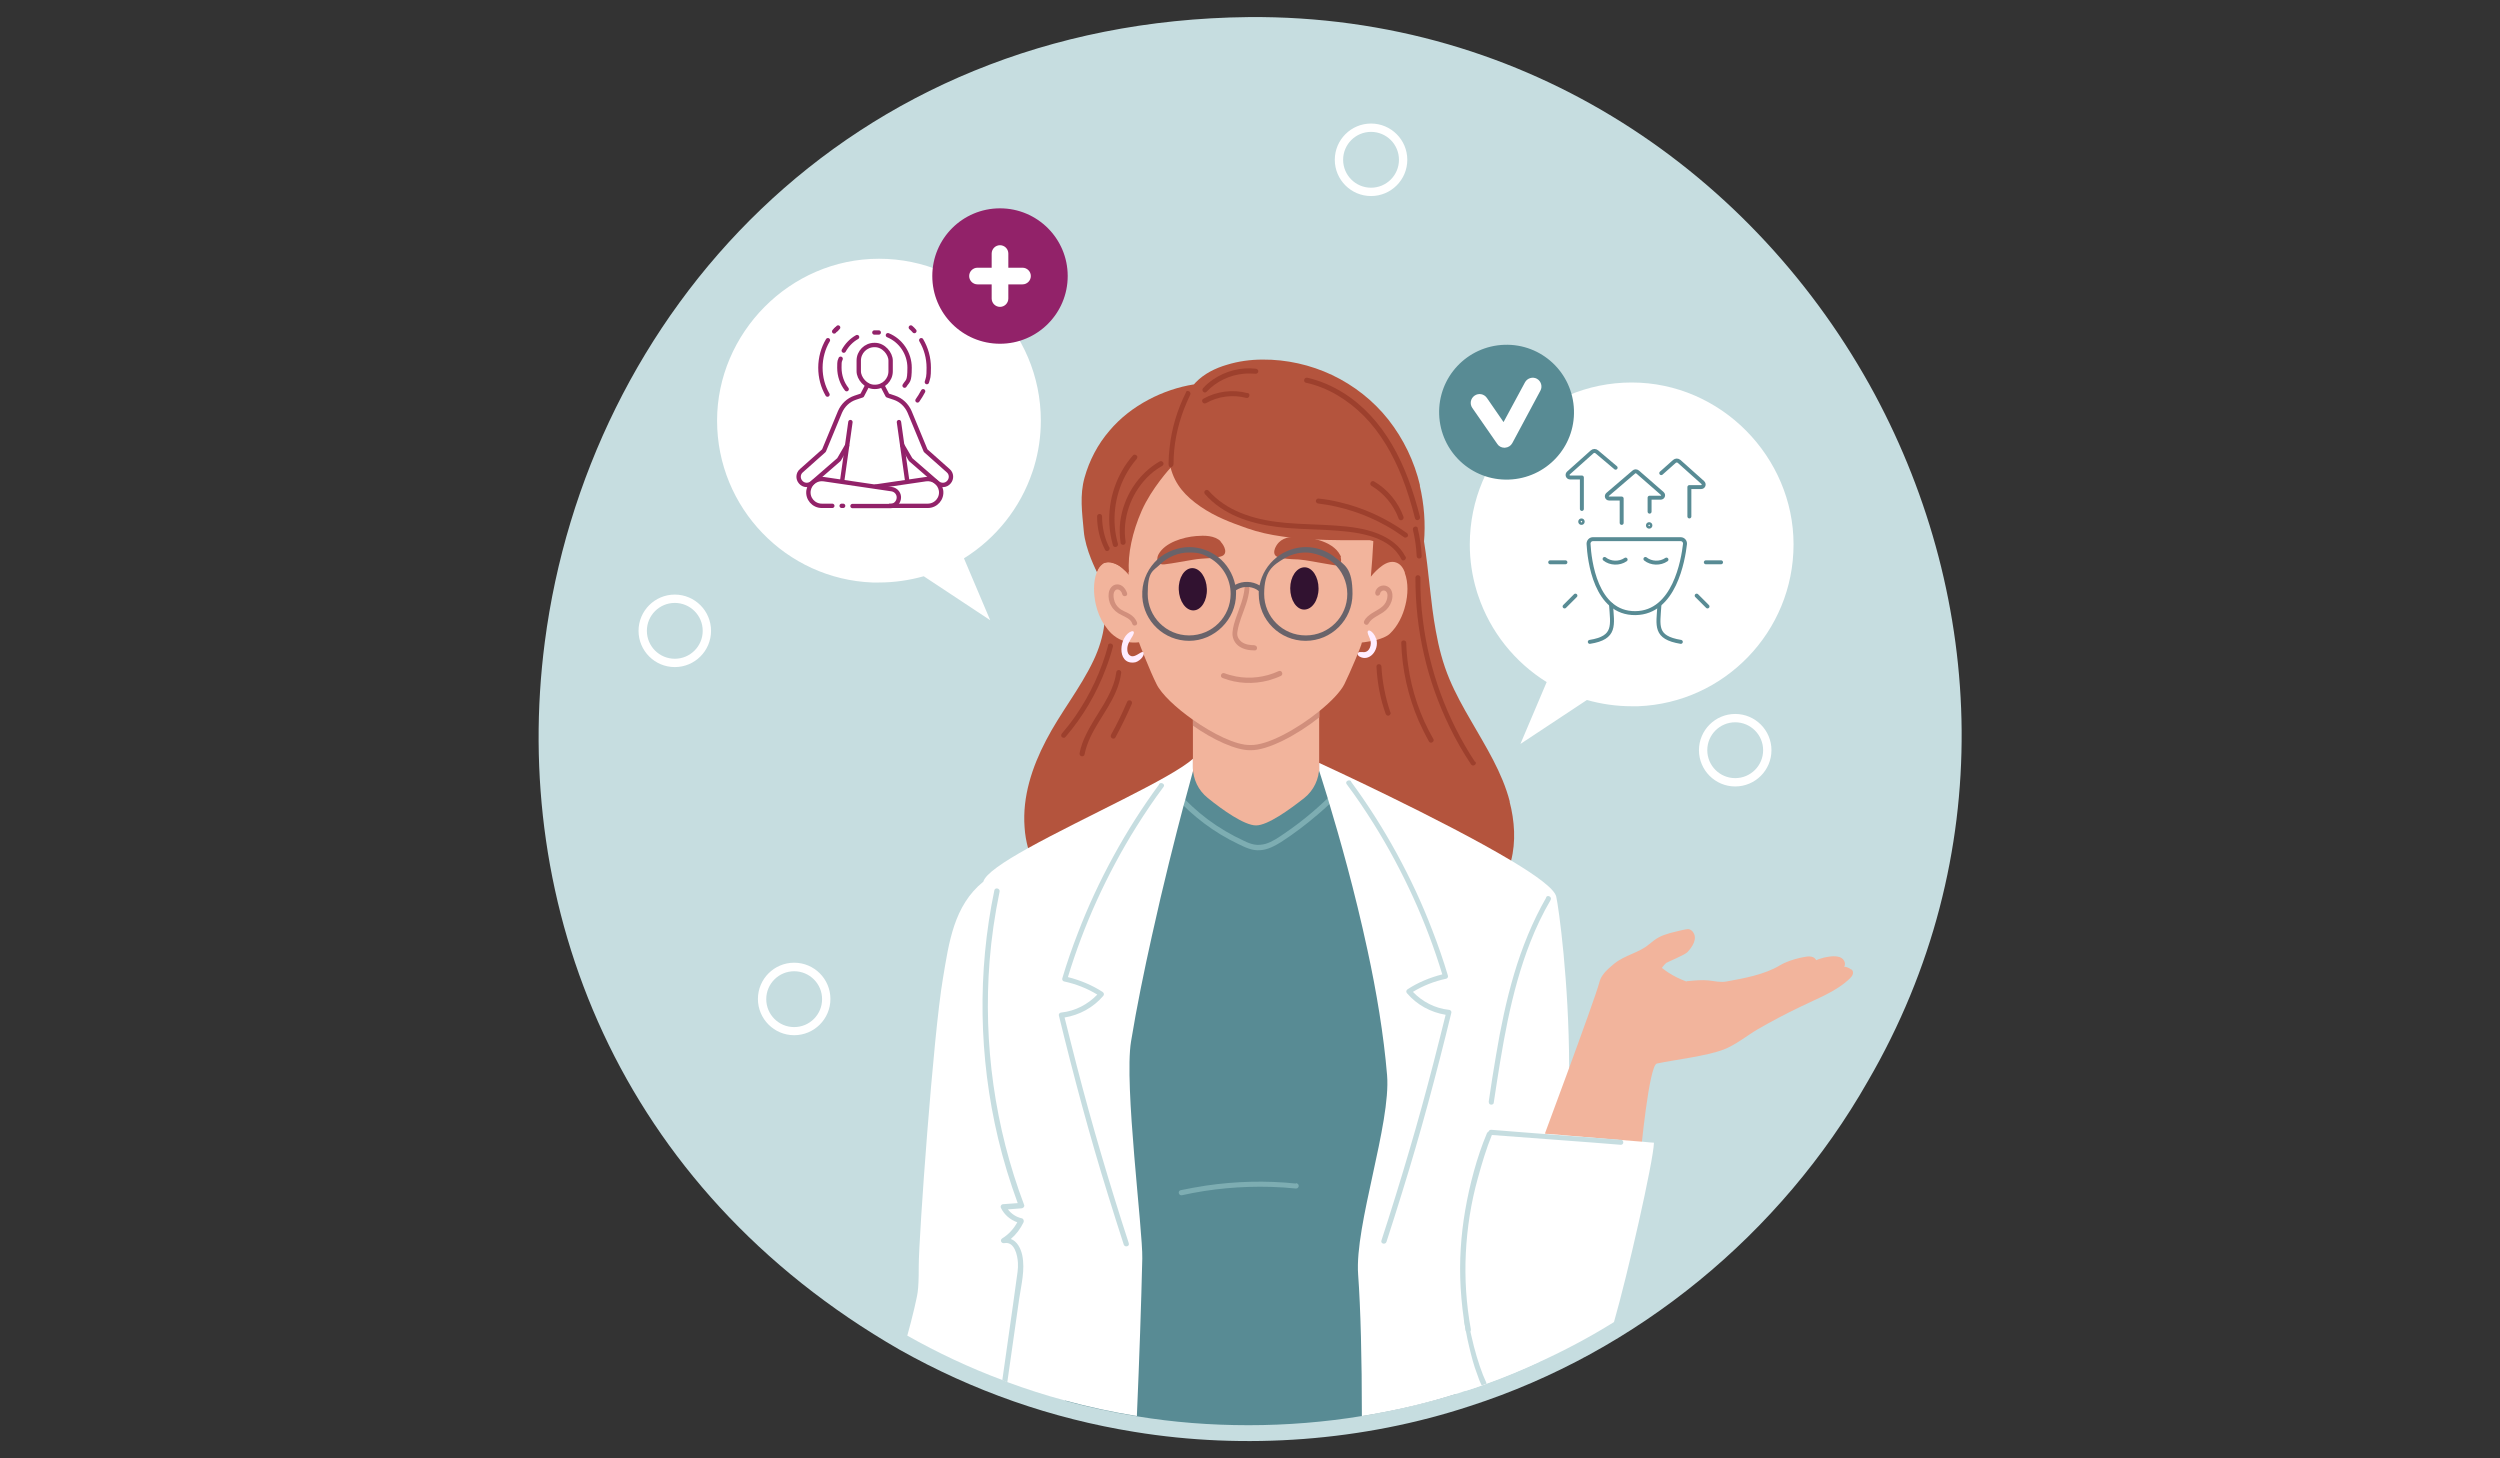 <?xml version="1.0" encoding="UTF-8"?> <svg xmlns="http://www.w3.org/2000/svg" id="Layer_x5F_1" version="1.1" viewBox="0 0 1200 700"><rect x="0" y="0" width="1200" height="700" fill="#333333" stroke="none"/><defs><style> .st0 { stroke: #588b94; stroke-width: 1.9px; } .st0, .st1 { stroke-linecap: round; } .st0, .st1, .st2 { fill: none; stroke-linejoin: round; } .st3 { fill: #7dadb2; } .st4 { fill: #d18f7c; } .st5 { fill: #922269; } .st6 { fill: #69636a; } .st7 { fill: #311230; } .st8 { fill: #fff; } .st9 { fill: #c6dde0; } .st10 { fill: #588b94; } .st11 { fill: #b4543d; } .st1, .st2 { stroke: #922269; stroke-width: 2.1px; } .st12 { fill: #ffedff; } .st13 { fill: #9d402d; } .st14 { fill: #f2b49c; } </style></defs><path class="st9" d="M599.4,8.2c-194,2-317.6,143.9-337.9,300-16.4,126.1,34.5,261.5,170.2,339.6,35.3,19.9,73.1,33.1,112.8,39.5,53.1,8.7,109.9,4.5,161.1-12.4,80.3-25.9,149.2-82.6,190.9-155.8,62.9-108,56.2-231.4,3.4-329.8C843.1,83.9,733.5,7.1,599.4,8.2Z"></path><path class="st11" d="M724.7,384.8c-3.6-14-11.5-26.4-18.6-38.8-3.8-6.5-7.5-13.2-10.4-20.1-3.1-7.4-5.1-15.1-6.5-23-2.6-14.1-3.3-28.4-5.6-42.6-.2-1.4-.5-2.8-.7-4.2-.5-2.4-.9-4.7-1.5-7.1h0c-2.7-12.5-7-24.6-14.1-35.3-4.7-7.1-10.6-13.5-17.5-18.5,0,0-.2-.1-.3-.2-3.6-2.6-7.5-4.7-11.6-6.5-13.7-5.6-29.7-4.9-44.1-2.4-7.7,1.4-15.4,3.5-22.7,6.3-.5.2-1,.4-1.5.6-.6.2-1.2.5-1.7.7-.5.2-1,.4-1.4.6-4.4,1.9-8.6,4.1-12.7,6.4-6.1,3.6-11.8,7.6-17.2,12.2-5.1,4.4-10.4,9.4-12.3,16.1-.2.7-.3,1.3-.5,1.9-6.1,13-1.9,27.8,1.9,40.9.2.7.4,1.5.7,2.2h0c2,7.1,3.9,14.1,3.9,21.4,0,1.4,0,2.7-.2,4.1-.7,6.1-2.6,12-5.2,17.5-6.4,13.5-16,25.2-22.8,38.4-6.7,12.8-11.4,27-10.3,41.7.2,3.4.8,6.8,1.7,10.1.8,3,1.8,5.9,3.2,8.7,3,6.2,7.5,11.4,13.1,15.4,3.6,2.6,7.5,4.8,11.6,6.7.8.3,1.5.7,2.3,1,1.7.8,3.5,1.5,5.2,2.2,1,.4,2,.8,3,1.2,6.4,2.4,13,4.7,19.5,6.7.5,0,.9.3,1.4.4,29.9,8.9,61.6,12.8,92.6,8.5,3.7-.5,7.4-1.2,11-1.9,8.7-1.7,17.3-4.2,25.5-7.3,1.1-.4,2.2-.8,3.2-1.2.8-.3,1.6-.6,2.3-1,.7-.2,1.3-.5,1.9-.8,6.9-3,13.8-6.3,20-10.5,5.5-3.7,10.2-8.5,13.2-14.5,1.2-2.4,2.1-5,2.8-7.6,2.4-9.2,1.7-19.2-.7-28.4h0Z"></path><path class="st10" d="M511,672.3c11.3,3.1,22.9,5.6,34.6,7.5,17.5,2.9,35.4,4.3,53.7,4.3s36.8-1.5,54.4-4.4c15.4-2.5,30.5-6.1,45.2-10.6-2.9-54.7-5.6-119.2-7.9-160.1-.2-2.9-.3-5.7-.5-8.4-.3-5.5-.7-10.3-1-14.6,0-.9,0-1.8-.2-2.7-.4-5.3-.8-9.3-1.1-11.8,0-.2,0-.3,0-.5-.1-.7-.2-1.4-.3-2.1-1.2-6.5-3.2-13.3-5.8-20-8.3-21.5-22.5-43.5-32.5-61.8-.4-.7-2.9-3.7-5.5-6.9-.6-.7-1.1-1.4-1.7-1.9-3-3.5-5.8-6.7-6-6.5-1-.7-2-1.3-3-1.9,0,0,0,0,0,0-10.1-5.8-20.3-6.2-32.2-5-7.9.8-20.8,1.6-28.2,5.1,0,0,0,0,0,0-2.5,3.3-4.9,6.7-7.2,10-.5.7-1,1.5-1.5,2.2-12.4,18.3-23.3,38.8-32,60.1-4,9.7-7.5,19.6-10.5,29.5-.3.8-.5,1.7-.8,2.5-.9,3.1-1.7,6.2-2.6,9.2-.3,1-.5,2.1-.8,3.1-1.2,4.7-2.3,9.4-3.2,14.1-.4,2-.8,4-1.1,6-2.8,16.1-4.1,32.1-3.6,47.4.3,10.1,1.4,63.2,1.6,118.1h0Z"></path><path class="st3" d="M643.9,380.2c-3.6,3.8-7.4,7.4-11.3,10.7-5.6,4.8-11.5,9.3-17.7,13.3-3.1,1.9-6.4,3.7-10.1,3.9-3.8.3-7.2-1.4-10.5-3-11.5-5.5-21.9-13.3-30.4-22.8.5-.7,1-1.5,1.5-2.2,4.3,4.8,9.1,9.3,14.3,13.2,5.4,4,11.3,7.5,17.4,10.3,1.6.8,3.3,1.5,5.1,1.8,1.7.3,3.4.1,5.1-.3,3.4-1,6.4-3.1,9.3-5.1,9.3-6.3,17.9-13.7,25.6-21.8.6.7,1.1,1.3,1.6,1.9h0Z"></path><path class="st8" d="M572.6,369.4v-.9c0-.2,0-.3,0-.5v-3.8c-9.9,9.2-52.6,28.2-79.1,42.9-11.9,6.6-20.5,12.4-21.5,16.1-14.2,11.5-16.5,29.2-19.4,46.5-4.6,26.9-11.6,124.3-11.6,137.9s-.7,13.5-2.1,20.3c-1,4.4-2.2,8.8-3.4,13.2,14.5,8.2,29.8,15.4,45.6,21.3.8.3,1.6.7,2.4,1,9,3.3,18.2,6.3,27.6,8.8,11.3,3.1,22.9,5.6,34.6,7.5,1.2-27.9,2.1-54,2.6-75.6.3-13.5-8.8-83.5-5.4-104.2,2.7-16.5,6.3-34,10-50.6,5.5-25,11.4-48.1,15.3-62.9.3-1,.5-1.9.8-2.8,2.1-7.9,3.5-12.9,3.7-13.7,0,0,0-.8,0-.8h0Z"></path><path class="st14" d="M633.2,327.8v40.4c0,5.7-2.6,11.2-7.1,14.8-7.1,5.6-17.6,13.2-23.2,13.2s-16.2-7.5-23.2-13.2c-4.5-3.6-7.1-9-7.1-14.8v-40.4h60.7Z"></path><path class="st4" d="M572.6,327.8v20.5c9.6,6.8,20.9,12,27.7,11.8,8.1.2,22.4-7.3,33-15.8v-16.5h-60.7Z"></path><path class="st14" d="M674.3,274.7c-.7-1.9-1.9-3.8-3.9-4.6-2.4-1-4.9,0-6.9,1.4-2.1,1.5-3.9,3.3-5.5,5.3.5-5.5.9-11.3,1.2-17.1,0-.5,0-1.1,0-1.7s0-.4,0-.6v-1.9c0-1.8,0-3.9-.1-6.2h0c0-.9-.1-1.9-.2-2.8-.5-8.2-1.8-17.6-4.5-22.4-3.6-6.4-8.9-11.6-14.7-16.1-5.6-4.4-11.9-7.9-18.5-10.6-13.1-5.3-27.9-6.8-41.7-3.4-3.6.9-7.1,2.1-10.4,3.7-.5.2-.9.4-1.4.7s-1.2.7-1.8,1l-1.4.8c-1.8,1.1-3.6,2.3-5.2,3.7-5.4,4.5-9.7,10.4-12.7,16.8-1.5,3.4-2.8,8.9-3.7,14.7h0c-.4,2.7-.8,5.3-1.1,8h0c-.5,4.8-.8,9.2-1,12.3-.3,6.3,0,12.8.9,19.2h0c0,.5,0,.8.2,1.1-1-1.2-2-2.2-3.2-3.2-.5-.4-1-.8-1.5-1.2-2-1.4-4.5-2.4-6.9-1.4-.4,0-.7.3-1,.5,0,0,0,0,0,0-1.3,1-2.2,2.3-2.8,3.8h0c-1.9,5-1.6,10.8-.5,15.7.8,3.4,2.1,6.8,4.1,9.7,1,1.5,2.1,2.9,3.3,4.1,1.6,1.5,3.4,2.7,5.3,3.4.8.3,1.6.5,2.4.7,1.8.4,3.7.4,5.6.2,0,.3,5.5,14.3,8.4,20,2.3,4.8,9.3,11.4,17.4,17.1,9.6,6.8,20.8,12.4,27.7,12.2,8.1.3,22.5-7.7,33-16.2,5.7-4.6,10.3-9.4,12.1-13,2.8-5.7,8.2-18.4,8.4-20,0,0,2.1-.2,4.6-.7.8-.2,1.6-.3,2.4-.5,2.4-.7,4.9-1.6,6.4-3,3.8-3.6,6.3-8.7,7.5-13.8,1.2-4.8,1.5-10.6-.3-15.4h0Z"></path><path class="st7" d="M632.9,282.5c0,5.6-3.1,10.1-6.9,10.1-3.7,0-6.7-4.6-6.7-10.2,0-5.6,3.1-10.1,6.9-10.1,3.7,0,6.7,4.6,6.7,10.2Z"></path><path class="st7" d="M565.8,283c.2,5.6,3.4,10.1,7.1,10s6.6-4.7,6.4-10.3c-.2-5.6-3.4-10.1-7.1-10s-6.6,4.7-6.4,10.3Z"></path><path class="st11" d="M643.7,267.5c0-.3-.2-.7-.4-1-1.8-3.6-5.8-5.9-10.1-7.2-2.6-.8-5.2-1.3-7.6-1.5-2.1-.2-4.5-.3-6.8.1-1.8.3-3.6,1.1-4.9,2.4-1.9,1.9-3.9,6.2-.2,7.2.7.2,1.5.3,2.3.5,1.4.2,2.7.3,4,.4,2.1,0,4.3.2,6.4.5,4.7.7,9.4,1.7,14,2.4,1.4.2,2.3,0,2.8-.7.6-.8.7-1.9.3-3.1h0Z"></path><path class="st11" d="M586,259.9c-3-3-8-2.9-11.8-2.6-6.3.5-14.9,3.1-18,8.6-.5.9-.7,1.7-.7,2.5,0,.5.2,1,.4,1.4.2.4.6.7,1.1.9.5.2,1.2.3,1.9.2,4.4-.5,9.1-1.5,13.6-2.2,2.7-.5,5.5-.6,8.2-.8,1.3,0,2.6-.3,3.9-.5.5,0,1-.2,1.4-.3,3.8-1,1.7-5.3-.2-7.2h0Z"></path><path class="st4" d="M602.2,309.7c-2.1,0-4.4-.3-6.1-1.5-.7-.5-1.4-1.3-1.8-2.1-.5-1-.5-2.1-.3-3.1.7-4.5,2.7-8.7,4.1-13,.8-2.4,1.4-4.8,1.6-7.3,0-.7-.2-1.3-.9-1.4-.6-.1-1.4.3-1.4.9-.4,4.9-2.4,9.4-4,14-.8,2.3-1.6,4.8-1.8,7.3-.2,2.5.8,4.8,2.7,6.4,2.3,1.8,5.2,2.3,8,2.3,1.5,0,1.4-2.4-.1-2.4h0Z"></path><path class="st4" d="M665.8,281.4c-2.4-1.1-5.3.4-5.7,3,0,.6.2,1.3.8,1.5.6.2,1.4-.2,1.5-.8.2-1.3,1.6-2.2,2.8-1.3,1.2,1,.8,3.1.4,4.3-1.1,3.3-4.3,4.5-7,6.2-1.5,1-3,2.1-3.8,3.8-.7,1.4,1.4,2.6,2.1,1.2.8-1.5,2.2-2.5,3.7-3.4,1.6-1,3.3-1.8,4.7-3.1,1.6-1.5,2.7-3.6,3-5.7.3-2.2-.2-4.7-2.5-5.7h0Z"></path><path class="st4" d="M545.8,298.9c-.6-1.8-1.9-3.2-3.6-4.2-1.6-1-3.6-1.5-5-2.8-1.3-1.1-2.2-2.6-2.5-4.3-.3-1.3-.4-3.1.6-4.2.5-.6,1.4-.6,2-.2.8.5,1.2,1.3,1.4,2.1.5,1.5,2.8.9,2.3-.6-.7-2.1-2.3-4.2-4.7-4.2-2.3,0-3.8,2-4.1,4.1-.3,2.1.1,4.4,1.2,6.2,1.1,2,2.8,3.4,4.9,4.4,1.9,1,4.5,1.9,5.2,4.2.4,1.5,2.7.9,2.3-.6h0Z"></path><path class="st4" d="M615.3,322.6c-.4-.6-1.1-.7-1.7-.4-6.3,2.9-13.5,3.8-20.3,2.5-1.9-.4-3.9-.9-5.7-1.6-.6-.2-1.4.3-1.5.9-.2.7.2,1.3.9,1.5,6.9,2.7,14.7,3,21.9,1.1,2.1-.6,4.1-1.3,6-2.2.6-.3.8-1.2.4-1.7h0Z"></path><path class="st11" d="M681.6,233c-2.7-11.5-7.9-22.3-15.2-31.6-7.2-9.1-16.5-16.4-27-21.4-10.4-4.9-21.9-7.5-33.4-7.4-5.8,0-11.6.8-17.1,2.5-5.5,1.6-11,4.3-15,8.5-.3.3-.5.6-.8.9-7.5,1.2-14.9,3.7-21.7,7.3-7.2,3.8-13.7,8.8-18.9,15-5.6,6.5-9.6,14.2-11.9,22.4-2.4,8.5-1.2,16.8-.4,25.6.7,9,6.3,19.7,6.3,19.7,0-.1,0-.2.1-.3h0c.7-2.1,1.7-3.2,2.8-3.8,0,0,0,0,0,0,2.9-1.4,6.8.4,9.4,2.1,1.8,1.1,3.1,2.2,3.1,2.2h0c-.7-8.7,1.7-19.5,6.1-29.5,4.8-10.9,13.9-20.7,13.9-20.7,2.1,8.1,7,13.6,14.4,18.7,7,4.8,14.4,7.6,22.4,10.4,5.4,1.9,11,3.1,16.7,3.9,3.8.6,7.6.9,11.4,1.2,1,0,2,.2,3,.2,9.2.5,18.5.4,27.7.4.2,0,.8.2,1.6.4,1.9.5,5.1,1.5,8.4,2.8h0c1.8.7,3.6,1.4,5.3,2.1,0,0,0,0,0,0,3.5,1.5,6.3,3.1,7.1,4.3.6.9,2.2.8,2.5-.3.5-2.7.9-5.4,1.1-8.2.8-9.1.1-18.3-2-27.3h0Z"></path><path class="st13" d="M569.3,188.3c-4.2,8.3-6.9,17.3-7.9,26.6-.3,2.6-.5,5.2-.5,7.8s2.4,1.6,2.4,0c0-9,1.8-17.9,5-26.3.9-2.3,1.9-4.6,3-6.9.7-1.4-1.4-2.6-2.1-1.3h0Z"></path><path class="st13" d="M674.6,267.2c-2.7-5.4-7.8-8.9-13.3-11.1-6.3-2.5-13.2-3.3-19.9-3.8-8-.6-16-.6-24-1.3-6.7-.6-13.4-1.7-19.7-4-5.9-2.1-11.5-5.3-16-9.8-.6-.6-1.1-1.2-1.6-1.7-.4-.5-1.3-.4-1.7,0-.5.5-.4,1.2,0,1.7,4.2,4.8,9.6,8.4,15.5,10.9,6,2.5,12.4,4,18.9,4.8,7.9,1,16,1.1,24,1.5,7,.4,14.1.9,20.9,2.9,5.3,1.6,10.7,4.4,13.8,9.2.4.6.8,1.2,1.1,1.9.7,1.4,2.8.2,2.1-1.3h0Z"></path><path class="st13" d="M675.2,255.8c-9.7-7-20.7-12.1-32.4-14.8-3.3-.8-6.7-1.4-10-1.7-.7,0-1.2.6-1.2,1.2s.6,1.2,1.2,1.2c11.5,1.4,22.7,5.1,32.8,10.8,2.9,1.6,5.7,3.5,8.4,5.4.5.4,1.4,0,1.7-.4.4-.6,0-1.3-.4-1.7h0Z"></path><path class="st13" d="M681.6,248.1c-3.1-12.1-7.2-24.1-13.5-34.8-5.8-9.9-13.6-18.7-23.4-24.8-5.3-3.3-11.1-5.8-17.2-7.2-1.5-.3-2.2,2-.7,2.4,10.6,2.3,20.1,8.2,27.8,15.9,8.2,8.3,14.1,18.7,18.4,29.5,2.5,6.4,4.5,13,6.2,19.7.4,1.5,2.7.9,2.4-.7h0Z"></path><path class="st13" d="M673.7,248.1c-2.6-7.1-7.6-13.2-14.1-17-1.4-.8-2.6,1.3-1.3,2.1,5.9,3.5,10.6,9.1,13,15.6.2.6.8,1.1,1.5.9.6-.2,1.1-.9.9-1.5h0Z"></path><path class="st13" d="M556.6,221.5c-10.4,6-17.4,17.1-18.9,29-.4,3.4-.3,6.8.2,10.1,0,.7.9,1,1.5.9.7-.2,1-.9.9-1.5-1.7-11,2.4-22.6,10.1-30.6,2.2-2.3,4.7-4.2,7.5-5.8,1.4-.8.1-2.9-1.3-2.1h0Z"></path><path class="st13" d="M545.5,218.6c-.5-.5-1.3-.5-1.7,0-7.9,9-12,21.2-11.3,33.2.2,3.4.8,6.7,1.7,9.9.4,1.5,2.8.9,2.4-.7-3.1-10.8-1.7-22.8,3.6-32.8,1.5-2.8,3.3-5.5,5.4-7.9.4-.5.5-1.3,0-1.7h0Z"></path><path class="st13" d="M532.4,262.7c-2.3-4.6-3.4-9.7-3.4-14.8,0-1.6-2.4-1.6-2.4,0,0,5.6,1.3,11,3.8,16,.7,1.4,2.8.2,2.1-1.3h0Z"></path><path class="st13" d="M602.9,177c-7.2-.9-14.7,1.1-20.7,5.2-1.7,1.2-3.3,2.5-4.7,4.1-1.1,1.2.7,2.9,1.7,1.7,4.6-4.9,11.1-8,17.8-8.6,1.9-.2,3.9-.1,5.8,0,.7,0,1.2-.6,1.2-1.2s-.6-1.2-1.2-1.2h0Z"></path><path class="st13" d="M598.8,188.7c-7.1-1.9-14.8-.9-21.2,2.7-1.4.8-.1,2.9,1.3,2.1,5.8-3.3,12.9-4.2,19.3-2.5,1.5.4,2.2-2,.7-2.4h0Z"></path><path class="st13" d="M708,365.7c-6.7-10.2-12.2-21.1-16.4-32.5-4.2-11.4-7.1-23.3-8.6-35.4-.9-6.8-1.3-13.6-1.2-20.5,0-1.6-2.4-1.6-2.4,0,0,12.4,1.3,24.8,4.1,36.8,2.7,12,6.9,23.7,12.3,34.8,3,6.2,6.5,12.3,10.3,18,.9,1.3,3,0,2.1-1.3h0Z"></path><path class="st13" d="M688,354.7c-6.3-10.9-10.4-23-12.1-35.5-.5-3.5-.8-7.1-.9-10.6,0-1.6-2.5-1.6-2.4,0,.4,12.9,3.3,25.7,8.4,37.5,1.5,3.3,3.1,6.6,4.9,9.8.8,1.4,2.9.1,2.1-1.3h0Z"></path><path class="st13" d="M667.4,342c-2.4-7.1-3.9-14.5-4.3-22,0-1.6-2.5-1.6-2.4,0,.4,7.7,1.8,15.4,4.4,22.6.2.6.8,1.1,1.5.9.6-.2,1.1-.9.9-1.5h0Z"></path><path class="st13" d="M531.9,309.8c-3.2,12.1-8.6,23.6-15.7,33.9-2,2.9-4.2,5.7-6.5,8.4-.4.5-.5,1.3,0,1.7s1.3.5,1.7,0c8.4-9.8,15-21,19.5-33.1,1.3-3.4,2.4-6.8,3.3-10.3.4-1.5-1.9-2.2-2.4-.7h0Z"></path><path class="st13" d="M537,321.6c-.7,0-1.2.6-1.2,1.2-.7,5.4-3.2,10.4-5.9,15.1-2.9,4.9-6.1,9.5-8.6,14.7-1.4,2.8-2.5,5.8-3.1,8.9-.1.7.2,1.3.9,1.5.6.2,1.4-.2,1.5-.9,2.2-11.2,10.6-19.7,15-30,1.3-3,2.2-6.1,2.6-9.3,0-.7-.6-1.2-1.2-1.2h0Z"></path><path class="st13" d="M542.8,336.3c-.5-.3-1.4-.2-1.7.4-2.3,5.4-4.9,10.8-7.8,16-.8,1.4,1.4,2.6,2.1,1.3,2.8-5.2,5.4-10.5,7.8-16,.3-.6.2-1.3-.4-1.7h0Z"></path><path class="st13" d="M680.6,253.6c-.4-1.5-2.7-.9-2.4.7,1,4.1,1.6,8.3,1.8,12.6,0,1.6,2.5,1.6,2.4,0-.2-4.4-.8-8.9-1.9-13.2h0Z"></path><path class="st12" d="M660.4,306.4c-.2-1.5-2.8-4.7-3.8-3.5-.5.7.4,2.3,1,3.8,1.1,2.6-.2,6.8-3.5,6.3-.6,0-1.2,0-1.6,0-1.2.3-1,1.5,0,2.1,4.7,2.8,9.5-2.9,8.2-8.1l-.2-.7h0Z"></path><path class="st12" d="M548.6,313c-1-.4-3.9,2.9-5.9,1.8-1.1-.5-1.7-1.8-1.6-3.4,0-2.3,1.6-4.5,2.7-6.4.6-1.2.8-2.2-.6-2-6.1,2.1-7.4,15.9,1.1,15,2,0,5.5-3.1,4.5-4.9h-.2Z"></path><path class="st6" d="M640.3,267.1c-3.8-2.8-8.4-4.5-13.5-4.5s-10.3,1.9-14.1,5c-4.1,3.3-7.1,8-8.1,13.4-3.5-2.1-8-2.3-11.7-.3-1.1-5.3-4.1-10.1-8.2-13.3-3.9-3-8.7-4.8-13.9-4.8s-11.2,2.2-15.2,5.9c-4.2,3.9-7,9.3-7.3,15.4v2.6c.7,11.8,10.5,21.1,22.5,21.1s22.5-10.1,22.5-22.5,0-1.2,0-1.8c1.5-.9,2.8-1.4,4.3-1.5h0c.7,0,1.4,0,2,0h0c1.7.2,3.3.8,4.6,1.9,0,.5,0,.9,0,1.4,0,12.5,10.1,22.5,22.5,22.5s22.5-10.1,22.5-22.5-3.6-13.9-9-18h0ZM570.8,305c-11,0-19.9-8.9-19.9-19.9s2.4-10.8,6.2-14.4c3.6-3.4,8.4-5.5,13.7-5.5s7.1,1,10,2.7c6,3.5,9.9,9.9,9.9,17.2,0,11-8.9,19.9-19.9,19.9ZM626.7,305c-11,0-19.9-8.9-19.9-19.9s4-13.7,9.9-17.2c2.9-1.7,6.4-2.7,10.1-2.7s9.7,1.9,13.2,5c4.1,3.6,6.7,9,6.7,14.9,0,11-8.9,19.9-19.9,19.9h0Z"></path><path class="st8" d="M703.1,667.7c-1.4.5-2.8,1-4.2,1.4-14.6,4.6-29.7,8.1-45.2,10.6,0-27.6-.6-51.5-1.8-68-1.7-23.5,15.8-72.4,13.9-95.6-1.6-19.3-5.1-40.2-9.4-60-6.1-28.4-13.5-54.4-18.3-70.3-.3-1-.5-1.8-.8-2.7-2.5-8.2-4.1-13.1-4.1-13.1v-3.8s59.1,27.1,92.2,46.9c12.2,7.3,20.8,13.6,21.6,17.3,1.2,5.3,6.1,40.8,6.2,81.6,0,0,0,0,0,0,0,8.4,0,17-.5,25.7-.1,2.1-9.2,4.3-9.3,6.3,0,.1,0,.3,0,.4,0,.9,0,1.7,0,2.5-.1,2.4-.2,4.8-.4,7.2h0c-2.6,48.4-5.2,92.3-5.2,92.3l1.2,7.2c-8.2,3.8-16.6,7.3-25.2,10.4-.8.3-1.6.6-2.4.9-2.7,1-5.4,1.9-8.1,2.7h0Z"></path><path class="st14" d="M888.6,465.4c-.6-.5-1.3-.9-2-1.1-.5-.1-.9-.3-1.4-.3.6-.8.4-2,0-2.8-.6-1.1-1.7-1.8-3-2-1.4-.3-2.9-.2-4.3,0-1.5.2-2.9.5-4.3,1-.6.2-1.2.4-1.8.7-.4-.7-1-1.3-1.7-1.5-1.8-.7-4,0-5.8.3-3.5.8-7,1.9-10,3.7-7.3,4.4-17.2,6.2-25.5,7.7-3.2.6-5.6-.2-8.8-.5-3.1-.3-6.3,0-9.4.3-.4,0-.8,0-1.2.2-3-1.1-5.9-2.5-8.5-4.2-1-.6-1.8-1.3-3.2-2.3.2-.3.4-.5.6-.8.5-.6.9-1.1,1.5-1.6.3-.3,8.9-3.8,10.2-5.2,2.3-2.5,5.1-6.5,2.5-9.8-.5-.6-1.2-1.1-2-1.2-1-.2-7,1.4-9,1.9-4.5,1.3-6.4,2.4-10,5.4-4.8,4.1-11.6,5.1-16.7,9.3-1,.8-2,1.7-3,2.6-1.9,1.8-3.5,3.8-4.1,6.3-2,8-29.9,82.7-29.9,82.7h49.7s4-42.9,7.8-43.7c9-1.9,23.5-3.5,32-6.7,5.8-2.2,11.2-6.7,16.5-9.8,6.6-3.8,13.4-7.4,20.3-10.7,8.1-4,17.3-7.3,23.9-13.7.6-.6,1.2-1.3,1.4-2.2.2-.8-.1-1.6-.7-2.1h0Z"></path><path class="st8" d="M788,548h0c-2.7-.2-6.1-.5-9.9-.8h0c-.2,0-.4,0-.7,0-11.5-1-26.1-2.2-33.9-2.9-.7,0-1.4,0-1.9-.2-2.3-.2-3.6-.3-3.7-.3-1.4,0-2.7,0-4.1-.2,0,0,0,.2,0,.3-.2.9-.5,1.6-.7,2.5-.5,1.6-.9,3.2-1.4,4.9-3.1,11.3-6.3,22.7-9.4,34.1-3.2,11.3-6.3,22.7-9.4,34.1-1.6,5.7-3.2,11.5-4.8,17.2-.5,1.7-1,3.5-1.5,5.2-.4,1.5-.8,3-1.2,4.5-.4,1.5-.8,3.1-1.1,4.6-1.1,5.3-1.9,11.2-1,16.7,2.7-.8,5.5-1.8,8.1-2.7.8-.3,1.5-.5,2.4-.9,8.6-3.1,17-6.6,25.2-10.4,12.3-5.6,24.3-12,35.7-19.1,6.5-22.5,18.9-77,19.2-86.1-.7,0-2.7-.2-5.7-.5h0Z"></path><path class="st3" d="M622,568.1c-14.4-1.5-28.9-1.1-43.2,1-4.1.6-8.1,1.4-12.1,2.2-1.6.4-.9,2.8.7,2.4,13.9-3.1,28.3-4.4,42.6-4,4,.1,8.1.4,12.1.8.7,0,1.3-.6,1.3-1.3s-.6-1.2-1.3-1.3h0Z"></path><path class="st9" d="M556.4,376.5c-8.1,11-15.4,22.5-21.9,34.4-6.5,11.9-12.3,24.3-17.1,36.9-2.8,7.2-5.3,14.4-7.5,21.8-.2.6.2,1.4.9,1.5,5.6,1.2,11,3.3,15.9,6.3-4.5,4.7-10.6,7.9-17.2,8.6-.8,0-1.5.7-1.2,1.6,3.5,14.4,7.2,28.8,11.1,43.2,3.9,14.3,8,28.5,12.4,42.6,2.5,8,5,16.1,7.6,24,.5,1.5,3,.9,2.4-.7-4.6-14.1-9-28.3-13.2-42.6-4.2-14.2-8.1-28.4-11.8-42.7-2-7.7-3.9-15.4-5.8-23,7.2-1.2,13.8-4.8,18.5-10.3.6-.6.5-1.5-.3-2-5.1-3.3-10.7-5.6-16.6-7.1,3.8-12.5,8.4-24.7,13.8-36.6,5.6-12.3,12-24.3,19.2-35.8,4.1-6.5,8.3-12.8,12.9-18.9,1-1.3-1.3-2.6-2.2-1.3h0Z"></path><path class="st9" d="M648.5,375.2c8.1,11,15.4,22.5,21.9,34.4,6.5,11.9,12.3,24.3,17.1,36.9,2.8,7.2,5.3,14.4,7.5,21.8.2.6-.2,1.4-.9,1.5-5.6,1.2-11,3.3-15.9,6.3,4.5,4.7,10.6,7.9,17.2,8.6.8,0,1.5.7,1.2,1.6-3.5,14.4-7.2,28.8-11.1,43.2-3.9,14.3-8,28.5-12.4,42.6-2.5,8-5,16.1-7.6,24-.5,1.5-3,.9-2.4-.7,4.6-14.1,9-28.3,13.2-42.6,4.2-14.2,8.1-28.4,11.8-42.7,2-7.7,3.9-15.4,5.8-23-7.2-1.2-13.8-4.8-18.5-10.3-.6-.6-.5-1.5.3-2,5.1-3.3,10.7-5.6,16.6-7.1-3.8-12.5-8.4-24.7-13.8-36.6-5.6-12.3-12-24.3-19.2-35.8-4.1-6.5-8.3-12.8-12.9-18.9-1-1.3,1.3-2.6,2.2-1.3h0Z"></path><path class="st9" d="M491.6,578.4c-14.1-37.2-19.7-77.5-16.6-117.1.9-11.2,2.5-22.2,4.8-33.3.3-1.6-2.1-2.2-2.5-.7-8.2,39.3-7.5,80.2,1.8,119.2,2.5,10.5,5.7,20.9,9.4,31l-6.9.5c-1,0-1.6,1-1.1,1.9,1.6,3.2,4.4,5.6,7.8,6.8-1.7,3.1-4.1,5.8-7.2,7.7-1.3.8-.5,2.6,1,2.3,4.9-.9,6.3,5.9,6.5,9.4.2,3-.4,5.9-.8,8.9-.5,3.9-1.1,7.7-1.6,11.6-1.7,12-3.4,23.9-5.1,35.9.8.3,1.6.7,2.4,1l5.7-40c1-6.8,2.9-14,1.5-20.9-.7-3.4-2.5-6.8-5.5-7.9,2.6-2.2,4.6-4.9,6.1-8,.3-.7,0-1.7-.8-1.9-2.7-.6-5-2.1-6.7-4.3,2.1-.2,4.3-.3,6.5-.5.8,0,1.6-.8,1.3-1.6h0Z"></path><path class="st9" d="M778,547.1c-16.1-1.2-32.3-2.4-48.4-3.7-4.6-.4-9.2-.7-13.8-1.1-.7,0-1.1.3-1.2.8-.4.1-.7.5-.9.9-4.8,11.4-8.3,24.7-10.4,36.9-2.1,12.2-2.9,24.6-2.2,37,.4,7,1.2,13.9,2.4,20.8.3,1.6,2.8.9,2.5-.7-2.2-12-3-24.3-2.4-36.5.6-12.2,2.5-24.3,5.8-36.1,1.8-6.6,4.1-14.3,6.7-20.6,16,1.2,32,2.4,48,3.6,4.6.4,9.2.7,13.8,1.1,1.7.1,1.7-2.4,0-2.5h0Z"></path><path class="st9" d="M711.8,659.9c.6,1.4,1.2,2.8,1.8,4.2-.8.3-1.6.6-2.4.9-.9-1.8-1.6-3.7-2.2-5.5-1.5-3.8-2.7-8.4-3.8-13.1-.6-2.4-1.1-4.8-1.5-7.1h0c-.4-2-.7-3.9-1-5.6h0c0-.2,0-.3,0-.4,0-1.4,1.9-1.3,2.1.4.3,1.7.7,3.6,1,5.5.2.9.4,1.7.6,2.6,1.4,6.3,3.3,12.7,5.4,18.1h0Z"></path><path class="st9" d="M742.2,430.8c-6.6,11.5-11.6,23.9-15.4,36.6-3.8,12.8-6.5,25.9-8.7,39.1-1.3,7.4-2.4,14.8-3.5,22.2,0,.7.2,1.4.9,1.5.6.2,1.5-.2,1.5-.9,2-13.2,4-26.3,6.7-39.4,2.7-12.9,6.1-25.6,10.9-37.8,2.7-6.9,5.9-13.6,9.7-20.1.8-1.4-1.4-2.7-2.2-1.3h0Z"></path><path class="st8" d="M499.6,201.9c0,7.6-1.1,15-3.2,22-.2.8-.5,1.6-.8,2.5-5.8,17.4-17.6,32.1-32.9,41.6l12.6,29.7-31.9-21.1c-6.8,1.9-14,3-21.5,3h-.6c-.9,0-1.7,0-2.5,0-41.4-1.6-74.6-35.8-74.6-77.7s34.8-77.7,77.7-77.7,77.7,34.8,77.7,77.7h0Z"></path><path class="st8" d="M705.5,261.3c0,7.6,1.1,15,3.2,22,.2.8.5,1.6.8,2.5,5.8,17.4,17.6,32.1,32.9,41.6l-12.6,29.7,31.9-21.1c6.8,1.9,14,3,21.5,3h.6c.9,0,1.7,0,2.5,0,41.4-1.6,74.6-35.8,74.6-77.7s-34.8-77.7-77.7-77.7-77.7,34.8-77.7,77.7h0Z"></path><circle class="st5" cx="480" cy="132.5" r="32.5"></circle><path class="st8" d="M476,128.5v-6.8c0-2.2,1.8-4,4-4h0c2.2,0,4,1.8,4,4v6.8h6.8c2.2,0,4,1.8,4,4h0c0,2.2-1.8,4-4,4h-6.8v6.8c0,2.2-1.8,4-4,4h0c-2.2,0-4-1.8-4-4v-6.8h-6.8c-2.2,0-4-1.8-4-4h0c0-2.2,1.8-4,4-4h6.8Z"></path><path class="st8" d="M323.9,320.2c-9.6,0-17.4-7.8-17.4-17.4s7.8-17.4,17.4-17.4,17.4,7.8,17.4,17.4-7.8,17.4-17.4,17.4h0ZM323.9,289.4c-7.4,0-13.4,6-13.4,13.4s6,13.4,13.4,13.4,13.4-6,13.4-13.4-6-13.4-13.4-13.4Z"></path><path class="st8" d="M381.2,496.9c-9.6,0-17.4-7.8-17.4-17.4s7.8-17.4,17.4-17.4,17.4,7.8,17.4,17.4-7.8,17.4-17.4,17.4ZM381.2,466.2c-7.4,0-13.4,6-13.4,13.4s6,13.4,13.4,13.4,13.4-6,13.4-13.4-6-13.4-13.4-13.4Z"></path><path class="st8" d="M658.1,94.1c-9.6,0-17.4-7.8-17.4-17.4s7.8-17.4,17.4-17.4,17.4,7.8,17.4,17.4-7.8,17.4-17.4,17.4ZM658.1,63.3c-7.4,0-13.4,6-13.4,13.4s6,13.4,13.4,13.4,13.4-6,13.4-13.4-6-13.4-13.4-13.4Z"></path><path class="st8" d="M832.9,377.5c-9.6,0-17.4-7.8-17.4-17.4s7.8-17.4,17.4-17.4,17.4,7.8,17.4,17.4-7.8,17.4-17.4,17.4ZM832.9,346.7c-7.4,0-13.4,6-13.4,13.4s6,13.4,13.4,13.4,13.4-6,13.4-13.4-6-13.4-13.4-13.4Z"></path><g id="ic-personalgrowth"><path class="st0" d="M810.9,247.9v-14.1h5.6c1.2,0,1.7-1.4.8-2.2l-11.3-10.1c-.7-.6-1.6-.6-2.3,0l-6.3,5.6"></path><path class="st0" d="M759.3,244.3v-15.1h-5.6c-1.2,0-1.7-1.4-.8-2.2l11.3-10.1c.7-.6,1.6-.6,2.3,0l9,7.6"></path><circle class="st0" cx="759.1" cy="250.4" r=".6"></circle><circle class="st0" cx="791.6" cy="252.2" r=".6"></circle><path class="st0" d="M778.4,251v-11.7h-6c-1.1,0-1.5-1.3-.7-2l12.5-10.7c.5-.5,1.3-.5,1.9,0l11.8,10.3c.8.7.3,2-.8,2h-5.3v6.7"></path><path class="st0" d="M764.5,258.8h42.2c1.3,0,2.2,1.1,2.1,2.3-.9,7.8-5.1,33-23.8,33.2-19.2.2-22.1-25.5-22.5-33.3,0-1.2.9-2.2,2.1-2.2h0Z"></path><line class="st0" x1="751.4" y1="269.9" x2="744.1" y2="269.9"></line><line class="st0" x1="826.1" y1="269.9" x2="818.8" y2="269.9"></line><line class="st0" x1="756.2" y1="285.9" x2="751" y2="291.1"></line><line class="st0" x1="814.4" y1="285.9" x2="819.6" y2="291.1"></line><path class="st0" d="M773.3,290.3c.6,9.7,2.5,15.8-10.2,17.8"></path><path class="st0" d="M796.5,290.7c-.6,9.7-2.4,15.3,10.3,17.4"></path><path class="st0" d="M770.2,268.3c2.7,2.2,7.1,2.4,10.1.3"></path><path class="st0" d="M789.8,268.3c2.7,2.2,7.1,2.4,10.1.3"></path></g><g id="ic-Meditation"><path class="st1" d="M405,168.3c1.5-2.7,3.7-5,6.4-6.5"></path><path class="st1" d="M406.4,186.8c-2.2-2.8-3.5-6.4-3.5-10.3s.2-2.9.6-4.3"></path><path class="st1" d="M426.2,160.9c6.1,2.5,10.4,8.6,10.4,15.6s-.9,6.1-2.4,8.6"></path><path class="st1" d="M419.7,159.6c1,0,1.2,0,2.1,0"></path><path class="st1" d="M400.4,159.1c.3-.4.6-.7,1-1"></path><path class="st1" d="M397.2,189.4c-2.2-3.8-3.4-8.2-3.4-12.9s1.3-9.4,3.6-13.2"></path><path class="st1" d="M443.1,187.8c-.8,1.5-1.7,3-2.7,4.4"></path><path class="st1" d="M442.2,163.3c2.3,3.9,3.6,8.4,3.6,13.2s-.3,4.7-.9,6.9"></path><path class="st1" d="M437.2,157.2c.6.5,1.2,1.1,1.7,1.7"></path><path class="st1" d="M401.4,158.1c.3-.3.6-.6.9-.9"></path><rect class="st1" x="412.2" y="165.6" width="15.3" height="20.1" rx="7.5" ry="7.5"></rect><path class="st1" d="M433.2,213.9l3.9,6.7,12.9,11.2c1.6,1.4,4.1,1.3,5.5-.4h0c1.4-1.6,1.3-4.1-.4-5.5l-10.8-9.6-7.7-18.6c-1.4-3.2-4-5.7-7.3-6.8l-3.3-1.1-2.5-4.8"></path><path class="st1" d="M406.6,213.9l-3.9,6.7-12.9,11.2c-1.6,1.4-4.1,1.3-5.5-.4h0c-1.4-1.6-1.3-4.1.4-5.5l10.8-9.6,7.7-18.6c1.4-3.2,4-5.7,7.3-6.8l3.3-1.1,2.5-4.8"></path><line class="st1" x1="431.5" y1="202.6" x2="435.4" y2="230.4"></line><line class="st1" x1="408.2" y1="202.6" x2="404.3" y2="230.4"></line><line class="st1" x1="404.7" y1="242.8" x2="404" y2="242.8"></line><path class="st1" d="M399.5,242.8h-5c-4,0-7-3.5-6.4-7.4h0c.6-3.5,3.8-5.9,7.3-5.4l32.6,4.8c2.2.3,3.8,2.4,3.4,4.6h0c-.3,2-2,3.5-4,3.5h-18.2"></path><path class="st2" d="M426.7,242.8h18.6c4,0,7-3.5,6.4-7.4h0c-.6-3.5-3.8-5.9-7.3-5.4l-24.5,3.6"></path></g><path class="st10" d="M722.1,165.5c17.9-.6,32.8,13.4,33.4,31.3.6,17.9-13.4,32.8-31.3,33.4-17.9.6-32.8-13.4-33.4-31.3-.6-17.9,13.4-32.8,31.3-33.4Z"></path><path class="st8" d="M722,214.9c-1.3,0-2.6-.7-3.3-1.8l-12-17.3c-1.3-1.9-.9-4.5,1.1-5.9,1.9-1.3,4.5-.9,5.9,1.1l8,11.6,10.3-19.1c1.1-2,3.7-2.8,5.7-1.7,2,1.1,2.8,3.7,1.7,5.7l-13.5,25.2c-.7,1.3-2,2.1-3.5,2.2h-.4Z"></path></svg> 